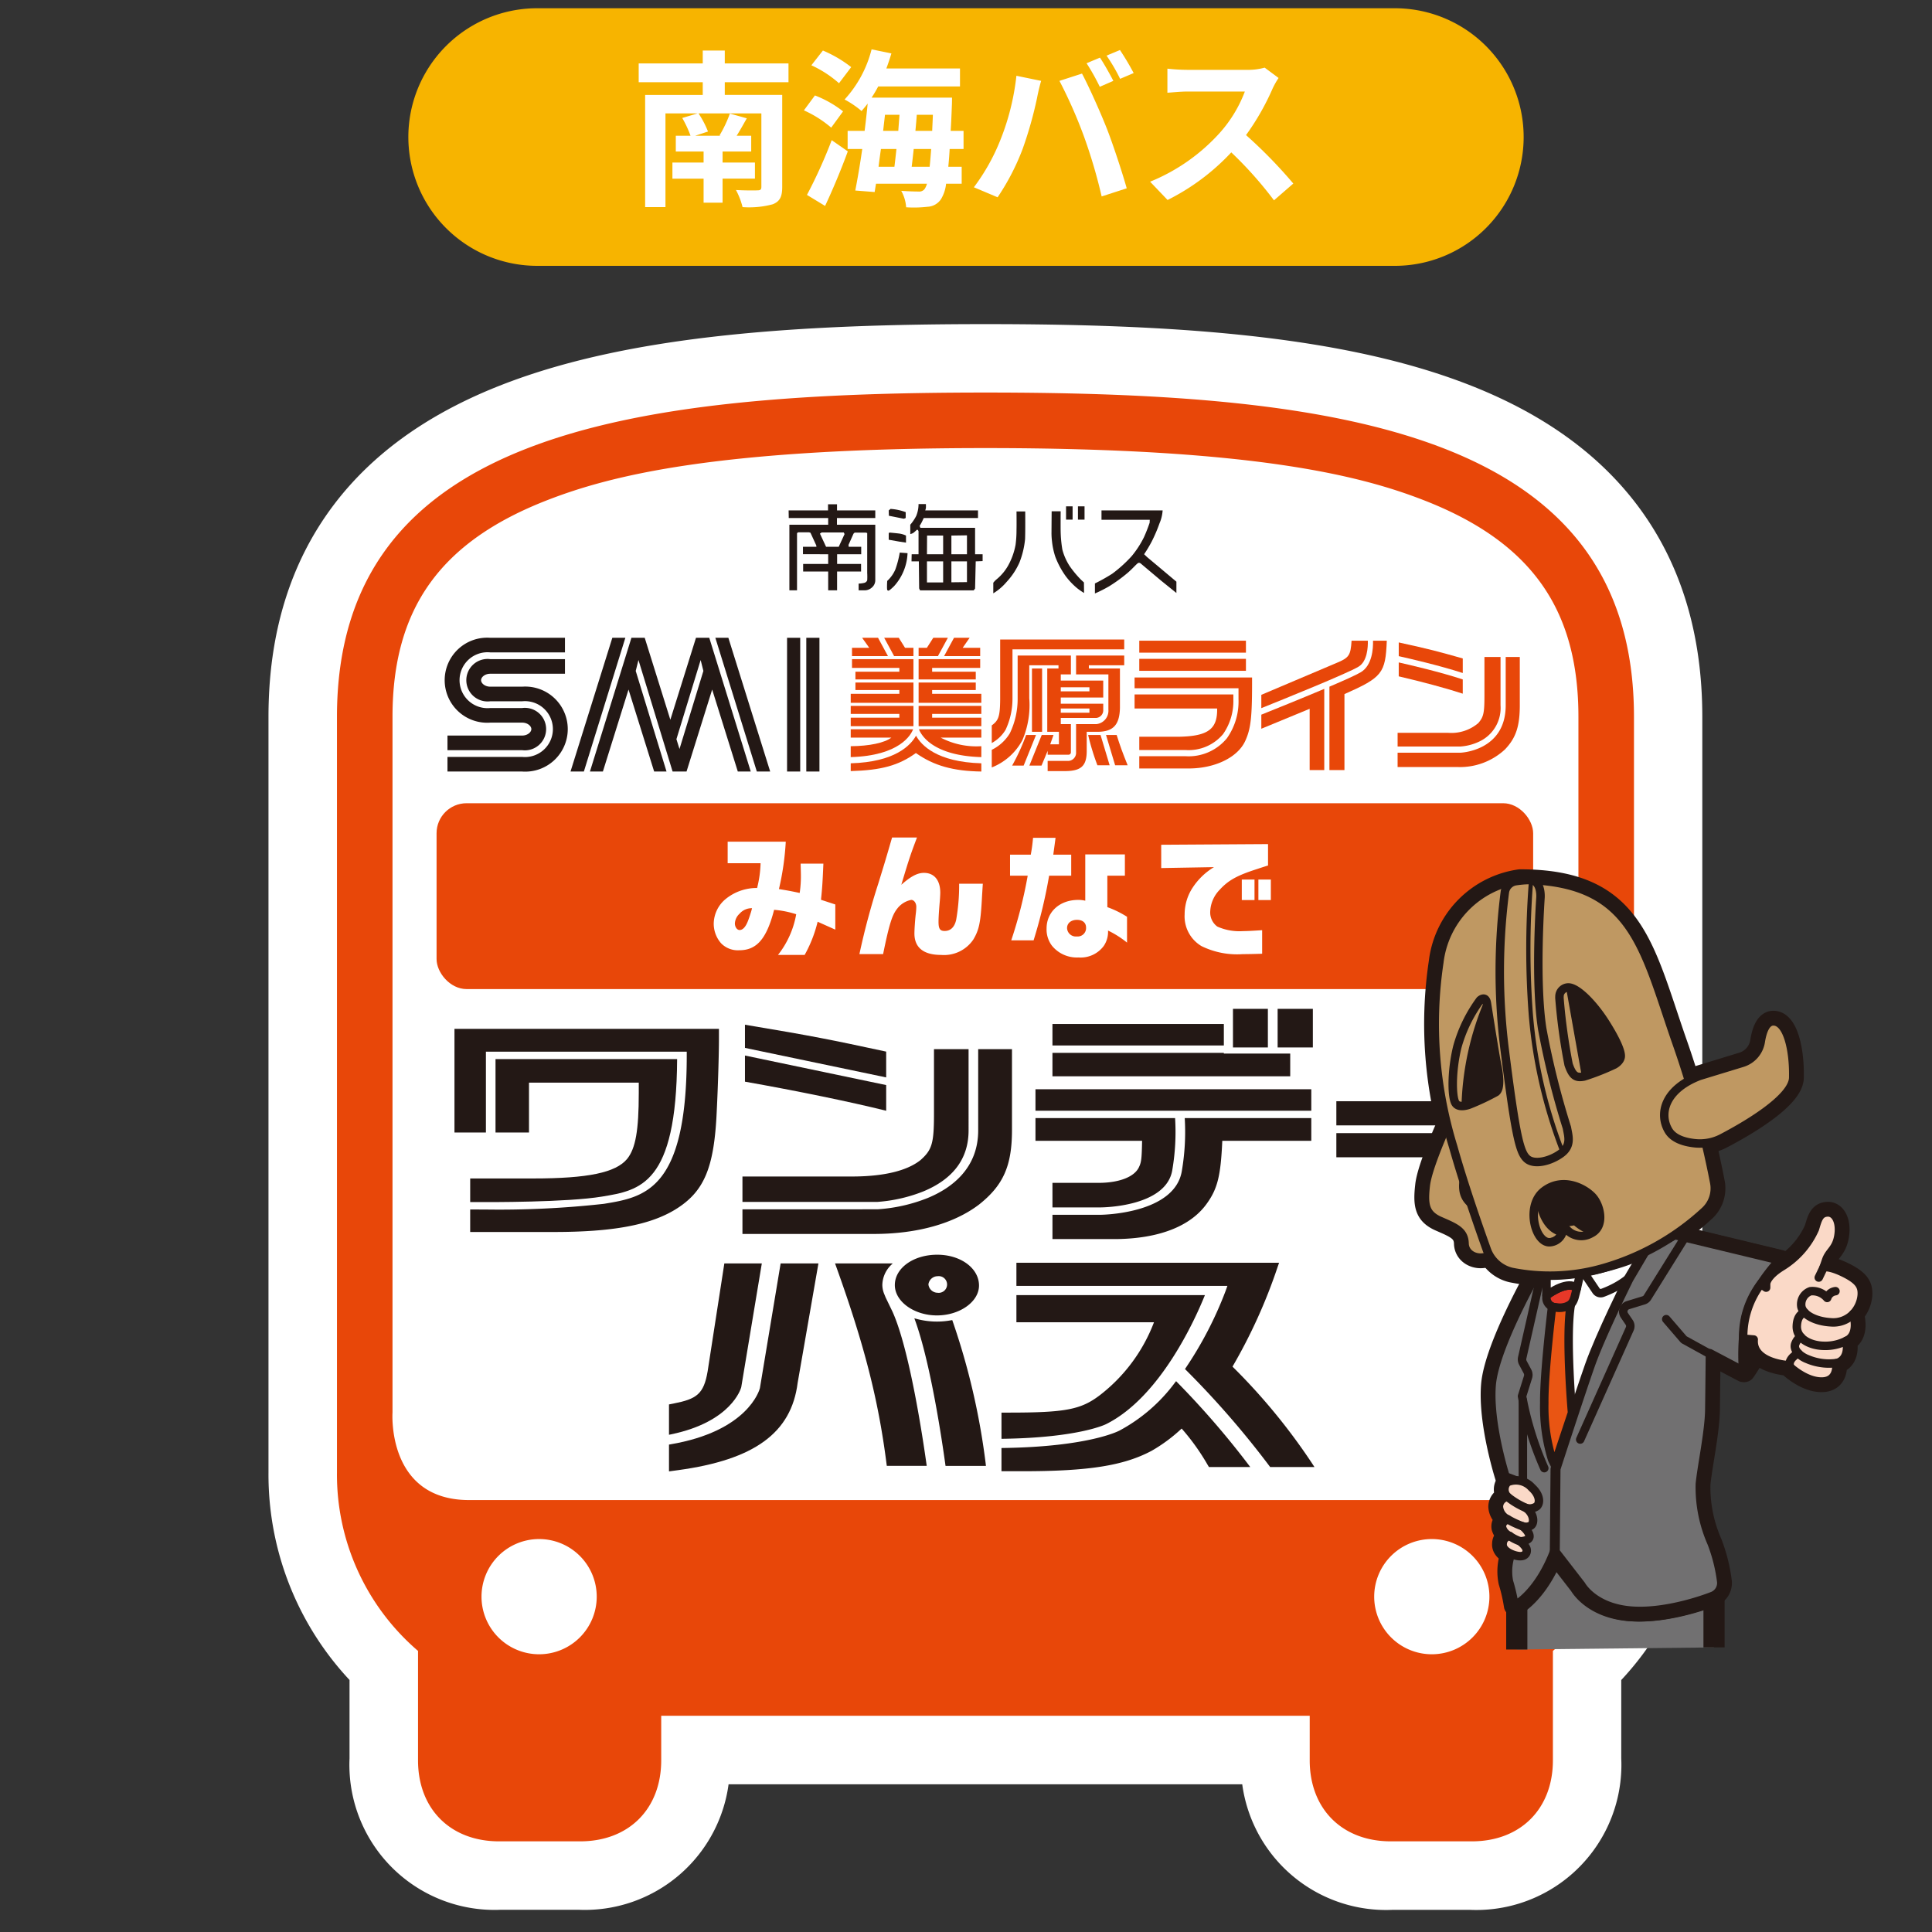 <svg id="レイヤー_1" data-name="レイヤー 1" xmlns="http://www.w3.org/2000/svg" width="84.667mm" height="84.667mm" viewBox="0 0 240 240">
  <rect x="0" y="0" width="240" height="240" fill="#333333" stroke="none"/>
  <title>icon-main</title>
  <g>
    <path id="パス_142258" data-name="パス 142258" d="M173.273,33.024a16,16,0,0,0,16-16h0A16,16,0,0,0,173.273,1.024H66.727A16,16,0,0,0,50.727,17.024h0A16.001,16.001,0,0,0,66.727,33.024Z" fill="#f7b400"/>
    <g>
      <path d="M90.034,10.214v1.578h7.136V23.223c0,1.221-.295,1.789-1.158,2.147a11.272,11.272,0,0,1-3.768.359,9.074,9.074,0,0,0-.821-2.126c1.032.063,2.337.063,2.673.042.379,0,.484-.106.484-.442V14.087h-7.81a11.646,11.646,0,0,1,1.179,2.252l-1.6.527H89.529l-.147-.042a15.241,15.241,0,0,0,1.284-2.715l2.105.588c-.442.78-.863,1.538-1.263,2.169H93.318v1.958H89.761V20.192h4.02v1.999H89.761v2.989h-2.358V22.192h-3.873V20.192h3.873V18.824H83.95V16.866h1.832a13.87,13.87,0,0,0-1.032-2.211l1.916-.569H82.666V25.729H80.141V11.793h7.157V10.214H79.341V7.877h7.957V6.277h2.736V7.877h7.915v2.337Z" fill="#fff"/>
      <path d="M103.254,15.855a14.033,14.033,0,0,0-3.389-2.147l1.368-1.852a13.425,13.425,0,0,1,3.495,1.979ZM100.244,24.213a61.51,61.51,0,0,0,3.073-6.8l2,1.39c-.821,2.252-1.853,4.715-2.821,6.778Zm3.979-13.873a13.814,13.814,0,0,0-3.431-2.23L102.223,6.277a15.226,15.226,0,0,1,3.515,2.063Zm13.746,8.168c-.042.841-.106,1.557-.168,2.21h1.663v2.105H117.526a4.596,4.596,0,0,1-.631,1.916,2.122,2.122,0,0,1-1.683.947,14.677,14.677,0,0,1-2.648.064,4.793,4.793,0,0,0-.609-2.042c.904.064,1.723.085,2.143.085a.832.832,0,0,0,.778-.337,2.317,2.317,0,0,0,.273-.632h-6.329l-.169,1.032-2.405-.189c.274-1.41.591-3.22.865-5.157H105.296V16.256h2.11c.148-1.158.274-2.316.38-3.39-.253.338-.506.631-.759.926a11.665,11.665,0,0,0-2.109-1.431,14.444,14.444,0,0,0,3.354-6.231l2.461.505c-.189.631-.398,1.263-.628,1.873h9.148v2.232H109.094a15.065,15.065,0,0,1-.823,1.389h9.992s0,.716-.021,1.011c-.042,1.137-.084,2.169-.147,3.116h1.6v2.252Zm-8.537,0c-.106.758-.211,1.495-.295,2.21h1.971c.084-.673.167-1.431.251-2.21Zm.274-2.252h1.884c.042-.674.105-1.347.147-1.999h-1.8Zm5.778,4.462q.095-.916.189-2.21h-2.168c-.085.779-.169,1.536-.253,2.21Zm.316-4.462c.021-.61.063-1.285.084-1.999H113.885c-.042.652-.106,1.325-.169,1.999Z" fill="#fff"/>
      <path d="M126.262,9.414l3.073.632c-.189.61-.421,1.641-.505,2.105a49.031,49.031,0,0,1-1.789,6.336,28.966,28.966,0,0,1-3.116,6.02l-2.947-1.243a25.34,25.34,0,0,0,3.284-5.852A30.325,30.325,0,0,0,126.262,9.414Zm5.347.632,2.8-.905c.863,1.62,2.315,4.862,3.115,6.904.737,1.895,1.853,5.263,2.442,7.347L136.851,24.402a65.044,65.044,0,0,0-2.189-7.43A58.902,58.902,0,0,0,131.609,10.046Zm6.694,0-1.684.736a26.638,26.638,0,0,0-1.642-2.926l1.663-.695c.526.78,1.263,2.105,1.663,2.885Zm2.526-.969-1.684.716a21.904,21.904,0,0,0-1.684-2.884l1.663-.695a32.756,32.756,0,0,1,1.705,2.863Z" fill="#fff"/>
      <path d="M158.091,10.993a30.963,30.963,0,0,1-3.305,5.788,59.25,59.25,0,0,1,5.873,6.02l-2.4,2.084a47.954,47.954,0,0,0-5.305-5.957,27.736,27.736,0,0,1-7.915,5.915L142.871,22.571a23.614,23.614,0,0,0,8.631-6.041,16.333,16.333,0,0,0,3.137-5.158h-7.136c-.884,0-2.042.126-2.484.147V8.529a23.377,23.377,0,0,0,2.484.147h7.431a7.545,7.545,0,0,0,2.168-.273l1.726,1.284A9.958,9.958,0,0,0,158.091,10.993Z" fill="#fff"/>
    </g>
  </g>
  <path id="パス_6720" data-name="パス 6720" d="M122.414,48.777c-44.301,0-80.547,5.037-80.547,40.274v93.872A28.834,28.834,0,0,0,51.934,205.074v13.582a9.512,9.512,0,0,0,8.916,10.069h0a9.855,9.855,0,0,0,1.146,0h10.076a9.512,9.512,0,0,0,10.066-8.918h0a9.198,9.198,0,0,0,0-1.146v-5.523h80.547v5.528a9.512,9.512,0,0,0,8.916,10.069h0a9.851,9.851,0,0,0,1.146,0h10.066a9.514,9.514,0,0,0,10.071-8.92h0a9.213,9.213,0,0,0,0-1.148V205.084A28.866,28.866,0,0,0,202.952,182.935V89.061C202.961,53.814,166.709,48.777,122.414,48.777Z" fill="#fff" stroke="#fff" stroke-linecap="round" stroke-linejoin="round" stroke-width="17.029"/>
  <g>
    <path d="M122.418,48.763c-44.307,0-80.559,5.035-80.559,40.279v93.887A28.853,28.853,0,0,0,51.929,205.083v13.585c0,6.042,4.028,10.07,10.07,10.07h10.07c6.042,0,10.07-4.028,10.07-10.07v-5.529h80.559v5.529c0,6.042,4.028,10.07,10.07,10.07h10.07c6.042,0,10.07-4.028,10.07-10.07V205.083a28.853,28.853,0,0,0,10.07-22.154V89.042C202.977,53.798,166.725,48.763,122.418,48.763ZM66.971,205.499a7.156,7.156,0,1,1,7.156-7.156A7.156,7.156,0,0,1,66.971,205.499Zm110.893,0a7.156,7.156,0,1,1,7.156-7.156A7.156,7.156,0,0,1,177.865,205.499Zm8.696-19.156H58.276c-10.266,0-9.517-10.882-9.517-10.882v-86.419c0-13.453,5.94-21.756,19.26-26.924,7.748-3.006,20.933-6.456,54.399-6.456h0c33.466,0,46.651,3.45,54.399,6.456,13.32,5.167,19.26,13.471,19.26,26.924v86.419S196.826,186.343,186.56,186.343Z" fill="#e84709"/>
    <g>
      <path d="M108.73,72.092V65.181H103.969V64.349h4.761v-.942h-4.753v-.767h-1.116v.767h-4.896l.017.942H102.88V65.181H98.06v8.153h.949v-7.096l.13-.115h1.349l.191.057.721,1.573.019.17h-1.672v.925H102.88V70.052H99.769v.943H102.88v2.338h1.106V70.996h2.979v-.943h-2.975V68.849h2.993v-.925h-1.556l-.02-.241.622-1.393.138-.127h1.388l.173.053v4.965a8.022,8.022,0,0,1,0,.911.529.529,0,0,1-.364.313,3.613,3.613,0,0,1-.702.092v.836h.702a1.35,1.35,0,0,0,.947-.351,1.187,1.187,0,0,0,.42-.891m-4.541-4.168h-1.573l-.761-1.634.213-.145H104.815l.1.202Z" fill="#231815"/>
      <path d="M112.28,64.44l.229-.092v-.728a6.751,6.751,0,0,0-1.88-.403l-.228.19.018.662Z" fill="#231815"/>
      <path d="M112.546,67.406v-.876a2.928,2.928,0,0,0-.895-.257c-.492-.057-1.079-.111-1.079-.111l-.171.036v.85l1.367.242Z" fill="#231815"/>
      <path d="M111.218,70.754a4.14,4.14,0,0,1-1.005,1.41s-.077,1.169.037,1.169c.115,0,.018.26.817-.521a6.482,6.482,0,0,0,1.671-4.097l-.969-.07a11.98,11.98,0,0,1-.55,2.109" fill="#231815"/>
      <path d="M121.128,68.849V65.571h-6.795l-.095-.243s.095-.147.208-.352c.111-.202.304-.627.304-.627h6.74V63.407h-6.554a1.899,1.899,0,0,0,.082-.304c.015-.146,0-.485,0-.485h-.915v.119a3.912,3.912,0,0,1-.286,1.35,5.487,5.487,0,0,1-.738,1.095v1.165a1.354,1.354,0,0,0,.377-.147,5.093,5.093,0,0,0,.441-.39l.13.02.077.168v2.853h-.853l-.019.883h.911l.037,3.359.112.243H120.957l.171-.223.08-3.378.856-.033v-.85Zm-3.967,3.503h-2.011V69.732h2.011Zm0-3.503h-2.011l.015-2.319h1.996Zm2.959,3.463-1.935.022v-2.601h1.935Zm0-3.463h-1.935v-2.319l1.935-.029Z" fill="#231815"/>
      <path d="M123.39,72.387v1.317a6.657,6.657,0,0,0,1.651-1.412,8.716,8.716,0,0,0,1.595-2.407,10.668,10.668,0,0,0,.702-2.908c.039-1.001.019-3.446.019-3.446H126.274s.02,1.595,0,2.278a13.623,13.623,0,0,1-.115,1.856,8.409,8.409,0,0,1-.947,2.63,6.04,6.04,0,0,1-1.385,1.647,2.893,2.893,0,0,0-.437.447" fill="#231815"/>
      <path d="M130.64,63.514h1.119s-.014,1.926,0,2.538a15.327,15.327,0,0,0,.211,2.22A7.054,7.054,0,0,0,132.884,70.331a12.948,12.948,0,0,0,1.422,1.705l.344.316.015,1.311a8.246,8.246,0,0,1-.852-.59,8.749,8.749,0,0,1-1.443-1.523,10.493,10.493,0,0,1-1.277-2.39,9.263,9.263,0,0,1-.413-1.944,8.325,8.325,0,0,1-.058-1.183c0-.352.018-2.52.018-2.52" fill="#231815"/>
      <rect x="132.429" y="62.9" width="0.813" height="1.652" fill="#231815"/>
      <rect x="133.907" y="62.9" width="0.819" height="1.652" fill="#231815"/>
      <path d="M136.832,63.407v1.161h5.997l-.017.367a19.163,19.163,0,0,1-.704,1.796,12.046,12.046,0,0,1-1.532,2.359,16.556,16.556,0,0,1-2.414,2.183,22.716,22.716,0,0,1-2.147,1.205v1.245a16.814,16.814,0,0,0,1.765-.891,19.333,19.333,0,0,0,2.28-1.652c.648-.553,1.137-1.148,1.33-1.241.186-.089.377.113.377.113l2.489,2.094,1.881,1.517V72.258l-2.319-1.948-1.328-1.112-.364-.35a16.419,16.419,0,0,0,.934-1.558,18.85,18.85,0,0,0,.985-2.297,4.798,4.798,0,0,0,.381-1.587Z" fill="#231815"/>
    </g>
    <g>
      <g>
        <g>
          <path d="M121.904,94.052V92.696a9.546,9.546,0,0,1-5.048-1.067h5.048V90.593h-7.749C114.41,91.26,115.797,93.875,121.904,94.052Z" fill="#e84709"/>
          <path d="M113.792,91.39c-.648,1.174-2.578,3.274-8.112,3.43v.967c3.808-.108,5.934-.687,8.095-2.242,2.232,1.573,4.623,2.242,8.13,2.296V94.82C116.37,94.664,114.44,92.564,113.792,91.39Z" fill="#e84709"/>
          <polygon points="116.546 81.501 116.524 81.484 117.748 79.228 115.935 79.228 115.138 80.475 114.113 80.475 114.113 81.501 116.546 81.501" fill="#e84709"/>
          <path d="M113.428,90.593h-7.749v1.037h5.048c-.85.651-2.728,1.049-5.048,1.067V94.052C111.778,93.876,113.171,91.267,113.428,90.593Z" fill="#e84709"/>
          <polygon points="114.113 87.306 121.904 87.306 121.904 86.188 115.794 86.188 115.794 85.718 121.213 85.718 121.213 84.787 114.113 84.787 114.113 87.306" fill="#e84709"/>
          <polygon points="117.062 81.901 117.04 81.884 114.113 81.884 114.113 84.404 121.213 84.404 121.213 83.44 115.794 83.44 115.794 82.97 121.763 82.97 121.763 81.884 117.071 81.884 117.062 81.901" fill="#e84709"/>
          <polygon points="113.471 87.69 105.68 87.69 105.68 88.683 111.72 88.683 111.72 89.152 105.68 89.152 105.68 90.209 113.471 90.209 113.471 87.69" fill="#e84709"/>
          <polygon points="111.038 81.501 113.471 81.501 113.471 80.475 112.428 80.475 111.649 79.228 109.836 79.228 111.06 81.484 111.038 81.501" fill="#e84709"/>
          <polygon points="121.763 81.501 121.763 80.475 119.584 80.475 120.452 79.228 118.512 79.228 117.279 81.501 121.763 81.501" fill="#e84709"/>
          <polygon points="114.113 90.209 121.904 90.209 121.904 89.152 115.794 89.152 115.794 88.683 121.904 88.683 121.904 87.69 114.113 87.69 114.113 90.209" fill="#e84709"/>
          <polygon points="113.471 81.884 110.544 81.884 110.522 81.901 110.513 81.884 105.839 81.884 105.839 82.97 111.72 82.97 111.72 83.44 106.264 83.44 106.264 84.404 113.471 84.404 113.471 81.884" fill="#e84709"/>
          <polygon points="109.072 79.228 107.097 79.228 107.982 80.475 105.839 80.475 105.839 81.501 110.305 81.501 109.072 79.228" fill="#e84709"/>
          <polygon points="113.471 84.787 106.264 84.787 106.264 85.718 111.72 85.718 111.72 86.188 105.68 86.188 105.68 87.306 113.471 87.306 113.471 84.787" fill="#e84709"/>
        </g>
        <g>
          <path d="M133.031,93.436V89.952h-1.258v-.768h4.416a.956.956,0,0,0,.859-1.028V87.418h-5.275v-.768h5.275v-2.103h-5.275v-.768h1.258V81.434H126.416v5.327a9.826,9.826,0,0,1-.97,4.331,5.376,5.376,0,0,1-2.246,2.053v2.19a7.382,7.382,0,0,0,3.808-3.399,11.05,11.05,0,0,0,.85-5.207V82.645h3.631v.398h-1.395v7.864h1.449V92.461h-1.081l.408-1.157h-1.462l-1.533,3.797h1.507l.762-1.826V93.753h2.623A.295.295,0,0,0,133.031,93.436Zm-1.258-8.061h3.56v.506h-3.56Zm0,2.64h3.56V88.538h-3.56Z" fill="#e84709"/>
          <path d="M135.174,91.304a29.607,29.607,0,0,0,1.151,3.761h1.519l-1.13-3.761Z" fill="#e84709"/>
          <path d="M133.673,83.779h4.016v4.378a1.67,1.67,0,0,1-1.5,1.796h-2.516v3.483a1.01,1.01,0,0,1-.907,1.085h-2.623v1.266h2.285c1.895-.036,2.55-.669,2.568-2.44V90.906h1.488c1.842-.054,2.586-.904,2.639-2.947V83.042h-3.861v-.398h4.393V81.434h-5.982Z" fill="#e84709"/>
          <rect x="128.195" y="83.042" width="1.258" height="7.864" fill="#e84709"/>
          <path d="M127.469,91.304a26.003,26.003,0,0,1-1.736,3.797h1.43l1.533-3.797Z" fill="#e84709"/>
          <path d="M124.915,90.662a9.048,9.048,0,0,0,.859-3.894V80.666H139.655V79.445H124.245v7.394c-.018,2.151-.195,2.658-1.045,3.272v2.191A4.573,4.573,0,0,0,124.915,90.662Z" fill="#e84709"/>
          <path d="M138.716,91.304h-1.321l1.131,3.761h1.555C139.443,93.491,139.124,92.605,138.716,91.304Z" fill="#e84709"/>
        </g>
        <g>
          <path d="M151.938,91.19a7.153,7.153,0,0,0,1.273-4.296l-.001-.629H140.941v1.749h10.256c.053,2.567-1.134,3.434-4.729,3.507h-4.942v1.649h5.723A5.594,5.594,0,0,0,151.938,91.19Z" fill="#e84709"/>
          <rect x="141.525" y="79.589" width="13.249" height="1.487" fill="#e84709"/>
          <rect x="141.525" y="81.844" width="13.249" height="1.487" fill="#e84709"/>
          <path d="M140.941,84.163v1.334h12.911v1.369A7.903,7.903,0,0,1,152.414,91.705a6.156,6.156,0,0,1-5.166,2.233h-5.723v1.524h6.076c3.277.018,6.146-1.356,7.085-3.417.709-1.536.868-3.001.85-7.882Z" fill="#e84709"/>
        </g>
        <g>
          <path d="M169.918,79.589h-2.02c-.124,1.844-.301,2.115-1.913,2.784l-9.299,3.941v1.654c2.676-1.074,10.716-4.323,12.078-5.151C169.844,82.16,169.94,80.428,169.918,79.589Z" fill="#e84709"/>
          <path d="M156.686,88.778v1.749L162.69,88.05v7.611h1.815V85.574C161.577,86.812,158.122,88.203,156.686,88.778Z" fill="#e84709"/>
          <path d="M169.053,83.502c-.546.332-2.078,1.019-3.907,1.799V95.661h1.866V86.224c4.694-2.079,5.101-2.585,5.261-6.635h-1.711C170.588,80.598,170.456,82.65,169.053,83.502Z" fill="#e84709"/>
        </g>
        <g>
          <path d="M181.71,81.795c-3.135-.886-4.074-1.139-7.953-1.989V81.51c1.248.278,5.049,1.153,7.953,2.095Z" fill="#e84709"/>
          <path d="M187.043,81.614v6.011c0,5.681-5.586,5.879-5.643,5.881h-7.785v1.776h7.404a8.205,8.205,0,0,0,5.934-2.187c1.346-1.41,1.842-2.838,1.842-5.496V81.614Z" fill="#e84709"/>
          <path d="M183.945,92.027a4.603,4.603,0,0,0,2.457-4.402V81.614h-1.999V86.387c0,2.187-.106,2.675-.762,3.435a5.159,5.159,0,0,1-3.755,1.211h-6.27V92.737h7.779A6.478,6.478,0,0,0,183.945,92.027Z" fill="#e84709"/>
          <path d="M173.756,84.018c2.887.669,5.969,1.5,7.953,2.151V84.401c-2.815-.928-6.578-1.801-7.953-2.11Z" fill="#e84709"/>
        </g>
      </g>
      <g>
        <g>
          <rect x="97.772" y="79.228" width="1.633" height="16.613" fill="#231815"/>
          <rect x="100.161" y="79.228" width="1.633" height="16.613" fill="#231815"/>
        </g>
        <g>
          <path d="M60.908,89.768h3.953c.675,0,1.146.423,1.146.803s-.47.803-1.146.803H55.587V93.189h9.274a2.64,2.64,0,1,0,0-5.236H60.908a3.473,3.473,0,1,1,0-6.911H70.182V79.228H60.908a5.284,5.284,0,1,0,0,10.54Z" fill="#231815"/>
          <path d="M64.861,85.301H60.908c-.675,0-1.146-.423-1.146-.803s.47-.803,1.146-.803H70.182V81.88H60.908a2.64,2.64,0,1,0,0,5.236h3.953a3.473,3.473,0,1,1,0,6.911H55.587v1.815h9.274a5.284,5.284,0,1,0,0-10.54Z" fill="#231815"/>
        </g>
        <g>
          <polygon points="70.872 95.841 76.067 79.228 77.684 79.228 72.531 95.841 70.872 95.841" fill="#231815"/>
          <path d="M93.261,95.841,88.108,79.228H86.458L83.273,89.411,80.089,79.228H78.438L73.285,95.841h1.608l3.184-10.183,3.184,10.183h1.536l-3.825-12.495.339-1.356L83.552,95.841h1.732l3.184-10.183L91.653,95.841Zm-5.884-12.495-2.968,9.696-.381-1.219,3.01-9.833Z" fill="#231815"/>
          <polygon points="94.015 95.841 88.863 79.228 90.48 79.228 95.675 95.841 94.015 95.841" fill="#231815"/>
        </g>
      </g>
    </g>
    <g>
      <g>
        <path d="M94.396,172.447c-.062.244-1.492,5.357-11.16,6.982l-.131.022v3.33l1.113-.152c9.5-1.291,14.086-4.636,14.868-10.844l2.581-14.836H96.973Z" fill="#231815"/>
        <path d="M92.079,172.33l2.539-15.278.017-.103h-4.655l-2.076,13.406c-.481,2.845-1.386,3.438-4.246,4l-.553.108v3.769l.27-.056C90.853,176.622,92.033,172.504,92.079,172.33Z" fill="#231815"/>
        <path d="M116.388,163.406c2.834,0,5.228-1.7,5.228-3.713,0-2.147-2.279-3.828-5.188-3.828-2.955,0-5.268,1.656-5.268,3.771C111.159,161.68,113.553,163.406,116.388,163.406Zm-1.056-3.857a1.163,1.163,0,0,1,1.136-1.014,1.038,1.038,0,1,1,0,2.056A1.158,1.158,0,0,1,115.332,159.549Z" fill="#231815"/>
        <path d="M118.331,164.095l-.041-.109-.213.037a9.736,9.736,0,0,1-4.14-.165l-.353-.093.07.194c1.955,5.355,3.396,15.169,3.791,18.049l.013.089h5.019l-.053-.456A86.681,86.681,0,0,0,118.331,164.095Z" fill="#231815"/>
        <path d="M137.398,176.914c6.725-3.346,11.064-13.029,12.234-15.917l.046-.114H126.262v3.375h17.09a20.722,20.722,0,0,1-6.713,9.048c-2.369,1.807-4.279,2.173-11.352,2.173h-.879V178.734l.2-.003C134.07,178.592,137.368,176.929,137.398,176.914Z" fill="#231815"/>
        <path d="M146.294,171.773l-.194-.2-.163.206a20.795,20.795,0,0,1-6.844,5.918l-.008.005c-.035.02-3.724,2.024-14.49,2.172l-.189.003v2.884h2.572c8.255,0,12.616-.689,16.092-2.543a19.77,19.77,0,0,0,3.719-2.759,27.734,27.734,0,0,1,3.204,4.469l.184.312h5.133l-.094-.127A106.014,106.014,0,0,0,146.294,171.773Z" fill="#231815"/>
        <path d="M162.92,181.678a75.65,75.65,0,0,0-9.814-11.911,66.472,66.472,0,0,0,5.612-12.401l.175-.504H126.262v2.877H152.472l-.24.671a46.61,46.61,0,0,1-5.004,9.619l-.025.037.035.035a111.547,111.547,0,0,1,10.497,12.074l.045.064h5.507Z" fill="#231815"/>
        <path d="M110.875,162.953l-.871-1.803.003.001-.136-.334a3.091,3.091,0,0,1-.265-1.182,3.578,3.578,0,0,1,1.15-2.55l.139-.137h-7.162l.182.506c3.45,9.611,5.188,16.406,6.194,24.236l.053.405h4.959l-.014-.102C114.65,178.714,112.993,167.646,110.875,162.953Z" fill="#231815"/>
      </g>
      <g>
        <g>
          <path d="M166.006,136.799h23.987v3H166.006Z" fill="#231815"/>
          <path d="M166.006,140.761h23.987V143.761H166.006Z" fill="#231815"/>
        </g>
        <g>
          <path d="M56.456,140.685h3.906V130.646H85.31v.459c0,16.749-5.229,17.608-10.285,18.438a117.591,117.591,0,0,1-14.791.708c-.749,0-1.373-.003-1.826-.007V153.042h10.392c7.267,0,11.877-.85,15.041-2.763,3.633-2.216,4.884-5.161,5.196-12.266.156-3.097.273-7.196.273-8.896v-1.306H56.456Z" fill="#231815"/>
          <path d="M74.776,148.646c4.757-.782,9.253-1.52,9.339-17.082H61.555v9.121h4.159v-6.194H79.35v1.275c0,4.645-.391,6.892-1.446,8.198-1.406,1.7-4.844,2.429-11.681,2.429H58.409v2.933C61.137,149.345,70.454,149.355,74.776,148.646Z" fill="#231815"/>
        </g>
        <g>
          <path d="M110.084,130.635c-6.916-1.488-8.987-1.913-17.542-3.34V130.172l17.542,3.669Z" fill="#231815"/>
          <path d="M92.542,134.369c6.368,1.123,13.166,2.52,17.542,3.613v-3.19l-17.542-3.67Z" fill="#231815"/>
          <path d="M114.697,148.002c3.731-1.544,5.623-4.092,5.623-7.576V130.331h-4.297v8.015c0,3.674-.235,4.494-1.68,5.769-1.641,1.305-4.454,2.004-8.283,2.034H92.23v3.158h16.741A19.207,19.207,0,0,0,114.697,148.002Z" fill="#231815"/>
          <path d="M121.514,140.427c0,4.807-3.42,7.221-6.289,8.399a20.325,20.325,0,0,1-6.224,1.398l-16.771.001v3.06h16.331c5.391,0,10.002-1.306,13.088-3.674,2.969-2.368,4.063-4.767,4.063-9.23V130.331h-4.198Z" fill="#231815"/>
        </g>
        <g>
          <rect x="130.739" y="127.204" width="21.292" height="2.668" fill="#231815"/>
          <polygon points="130.739 133.701 160.275 133.701 160.275 130.878 152.031 130.878 152.031 130.79 130.739 130.79 130.739 133.701" fill="#231815"/>
          <path d="M145.635,145.298a28.035,28.035,0,0,0,.339-6.403H128.63v2.822h13.244c-.039,2.034-.077,2.611-.351,3.188-.507,1.245-2.383,2.004-4.923,2.034h-5.86V149.99h5.915C136.992,149.989,144.931,149.926,145.635,145.298Z" fill="#231815"/>
          <rect x="128.63" y="135.311" width="34.263" height="2.667" fill="#231815"/>
          <path d="M146.821,145.404c-.827,5.44-10.073,5.503-10.166,5.503h-5.915v3.015h7.931c5.234-.061,9.141-1.548,11.173-4.311,1.406-1.913,1.798-3.522,1.993-7.894H162.893v-2.822H147.172A28.719,28.719,0,0,1,146.821,145.404Z" fill="#231815"/>
          <rect x="153.164" y="125.322" width="4.336" height="4.797" fill="#231815"/>
          <rect x="158.712" y="125.322" width="4.376" height="4.797" fill="#231815"/>
        </g>
      </g>
    </g>
    <rect x="54.232" y="99.78" width="136.222" height="23.087" rx="3.728" fill="#e84709"/>
    <g>
      <polygon points="188.421 204.909 188.421 192.176 212.923 194.42 212.923 204.648 188.421 204.909" fill="#717071"/>
      <polyline points="188.421 204.909 188.421 192.176 212.923 194.42 212.923 204.648" fill="none" stroke="#231815" stroke-miterlimit="10" stroke-width="2.631"/>
      <path d="M191.014,158.038s-5.324,9.277-5.715,14.014,1.722,11.352,1.722,11.352l2.27.861s-.714,6.811-1.159,7.829a6.43,6.43,0,0,0-.68,4.384,20.959,20.959,0,0,1,.68,2.975s2.882-1.409,4.917-6.694l3.21,4.149s1.527,2.818,6.224,3.171,10.1-1.84,10.1-1.84a1.729,1.729,0,0,0,1.057-1.722,20.234,20.234,0,0,0-1.214-4.854,17.107,17.107,0,0,1-1.448-7.32c.235-2.349,1.135-6.459,1.174-9.238s.078-7.007.078-7.007l4.306,2.27a23.349,23.349,0,0,0,3.562-7.986,30.75,30.75,0,0,0,.9-5.794l-13.975-3.367Z" fill="#717071" stroke="#231815" stroke-linecap="round" stroke-linejoin="round" stroke-width="2.631"/>
      <path d="M221.183,156.589,208.068,153.43l-3.599,1.925-2.078,3.525s-3.481,7-4.786,10.706-4.28,12.879-4.28,12.879l-.091,10.295,3.21,4.149s1.527,2.818,6.224,3.171,10.1-1.84,10.1-1.84a1.729,1.729,0,0,0,1.057-1.722,20.234,20.234,0,0,0-1.214-4.854,17.107,17.107,0,0,1-1.448-7.32c.235-2.349,1.135-6.459,1.174-9.238s.078-7.007.078-7.007l4.306,2.27a23.349,23.349,0,0,0,3.562-7.986A30.751,30.751,0,0,0,221.183,156.589Z" fill="#717071" stroke="#231815" stroke-linecap="round" stroke-linejoin="round" stroke-width="2.631"/>
      <path d="M219.395,159.486s-.026-.939,1.983-2.166a10.48,10.48,0,0,0,4.071-4.645c.365-1.2.548-2.009,1.566-2.062s1.644,1.227,1.357,2.923-1.148,1.879-1.54,3.053l-.287.835s.705-.209,2.584.731,2.218,1.67,2.14,2.766a3.857,3.857,0,0,1-1.044,2.297s.835,2.584-.861,3.34c0,0,.574,2.297-1.253,2.792,0,0,.339,2.27-1.827,2.27s-4.176-2.036-4.176-2.036-4.489-.261-4.254-3.184l-1.308-.108a10.863,10.863,0,0,1,2.183-6.792l.664.454Z" fill="#fad9c7" stroke="#231815" stroke-linecap="round" stroke-linejoin="round" stroke-width="2.631"/>
      <path d="M187.276,184.109a1.278,1.278,0,0,0,0,1.84,1.243,1.243,0,0,0-1.076,1.233,1.867,1.867,0,0,0,1.076,1.546s-.802.313-.685,1.018a1.659,1.659,0,0,0,.939,1.057,1.001,1.001,0,0,0-.861.979c-.098.92,1.351,1.468,2.055,1.527s.998-.372.92-.822-.802-1.018-.802-1.018,1.116-.02,1.155-.587-.822-1.272-.822-1.272a1.31,1.31,0,0,0,.92-.059c.528-.215.548-1.448-.528-2.231a1.546,1.546,0,0,0,1.351-.215c.47-.47.313-1.468-.626-2.31A2.629,2.629,0,0,0,187.276,184.109Z" fill="#fad9c7" stroke="#231815" stroke-linecap="round" stroke-linejoin="round" stroke-width="2.631"/>
      <path d="M180.969,139.026a1.591,1.591,0,0,0-1.313.942c-.728,1.649-2.327,5.429-2.538,7.266-.274,2.388-.117,3.601,1.762,4.423s3.014,1.253,3.053,2.818,2.036,2.349,3.562,1.214.267-4.173-1.253-5.167-3.014-1.605-2.27-4.58C182.669,143.153,185.258,138.645,180.969,139.026Z" fill="#bf9862" stroke="#231815" stroke-linecap="round" stroke-linejoin="round" stroke-width="2.631"/>
      <path d="M184.696,155.23a4.333,4.333,0,0,0,3.112,2.772,24.023,24.023,0,0,0,10.957-.356,31.205,31.205,0,0,0,13.006-7.205,3.804,3.804,0,0,0,1.185-3.504,122.925,122.925,0,0,0-4.796-17.671c-4.11-11.861-5.363-19.964-19.338-19.964a11.722,11.722,0,0,0-10.021,10.217,51.821,51.821,0,0,0,1.722,22.939C181.782,146.946,183.672,152.371,184.696,155.23Z" fill="#bf9862" stroke="#231815" stroke-linecap="round" stroke-linejoin="round" stroke-width="2.631"/>
      <path d="M211.135,133.65l5.309-1.621a3.291,3.291,0,0,0,2.284-2.64c.191-1.205.618-2.512,1.567-2.512,1.762,0,2.544,3.641,2.466,7.007-.061,2.608-6.113,6.062-8.836,7.486a5.918,5.918,0,0,1-3.288.657c-1.244-.116-2.729-.498-3.377-1.606C206.046,138.348,206.802,135.3,211.135,133.65Z" fill="#bf9862" stroke="#231815" stroke-linecap="round" stroke-linejoin="round" stroke-width="2.631"/>
      <polyline points="188.421 203.659 188.421 192.176 212.923 194.42 212.923 203.398" fill="none" stroke="#231815" stroke-miterlimit="10" stroke-width="1.052"/>
      <path d="M191.014,158.038s-5.324,9.277-5.715,14.014,1.722,11.352,1.722,11.352l2.27.861s-.714,6.811-1.159,7.829a6.43,6.43,0,0,0-.68,4.384,20.959,20.959,0,0,1,.68,2.975s2.882-1.409,4.917-6.694l3.21,4.149s1.527,2.818,6.224,3.171,10.1-1.84,10.1-1.84a1.729,1.729,0,0,0,1.057-1.722,20.234,20.234,0,0,0-1.214-4.854,17.107,17.107,0,0,1-1.448-7.32c.235-2.349,1.135-6.459,1.174-9.238s.078-7.007.078-7.007l4.306,2.27a23.349,23.349,0,0,0,3.562-7.986,30.75,30.75,0,0,0,.9-5.794l-13.975-3.367Z" fill="#717071" stroke="#231815" stroke-linecap="round" stroke-linejoin="round" stroke-width="1.052"/>
      <path d="M202.16,158.919a63.343,63.343,0,0,0-3.797,8.267c-1.669,4.515-3.081,8.745-3.081,8.745s-.9-9.884-.188-13.6a23.773,23.773,0,0,0,1.206-4.192h.653l1.68,2.774Z" fill="#fff"/>
      <path d="M204.762,155.355s-.777,3.428-5.687,5.246a.68.68,0,0,1-.799-.258l-1.534-2.277S202.578,157.017,204.762,155.355Z" fill="#fff" stroke="#231815" stroke-linecap="round" stroke-linejoin="round" stroke-width="1.052"/>
      <path d="M191.406,158.469l-2.311,10.193a.926.926,0,0,0,.087.642l.565,1.057a.926.926,0,0,1,.078.675l-.753,2.402a40.225,40.225,0,0,0,2.764,8.941" fill="none" stroke="#231815" stroke-linecap="round" stroke-linejoin="round" stroke-width="1.052"/>
      <path d="M192.111,160.914v.216a1.166,1.166,0,0,0,.979,1.253c1.057.157,2.115.235,2.526-1.292.101-.376.194-.746.276-1.091C194.804,159.047,192.622,160.539,192.111,160.914Z" fill="#e73828" stroke="#231815" stroke-linecap="round" stroke-linejoin="round" stroke-width="1.052"/>
      <path d="M192.111,158.469v2.445c.512-.375,2.693-1.867,3.781-.913.252-1.052.408-1.861.408-1.861S194.812,158.352,192.111,158.469Z" fill="#fff" stroke="#231815" stroke-linecap="round" stroke-linejoin="round" stroke-width="1.052"/>
      <path d="M192.806,162.31s-1.009,8.255-.97,11.934a22.192,22.192,0,0,0,.97,7.046l.322.665,2.153-6.459s-.843-9.663-.136-13.482a2.498,2.498,0,0,1-2.057.369" fill="#e95513" stroke="#231815" stroke-linecap="round" stroke-linejoin="round" stroke-width="1.052"/>
      <path d="M193.05,192.76l.091-10.295s2.975-9.173,4.28-12.879,4.786-10.706,4.786-10.706l2.078-3.525,3.986-2.132" fill="#fff" stroke="#231815" stroke-linecap="round" stroke-linejoin="round" stroke-width="1.052"/>
      <path d="M221.183,156.589,208.068,153.43l-3.599,1.925-2.078,3.525s-3.481,7-4.786,10.706-4.28,12.879-4.28,12.879l-.091,10.295,3.21,4.149s1.527,2.818,6.224,3.171,10.1-1.84,10.1-1.84a1.729,1.729,0,0,0,1.057-1.722,20.234,20.234,0,0,0-1.214-4.854,17.107,17.107,0,0,1-1.448-7.32c.235-2.349,1.135-6.459,1.174-9.238s.078-7.007.078-7.007l4.306,2.27a23.349,23.349,0,0,0,3.562-7.986A30.751,30.751,0,0,0,221.183,156.589Z" fill="#717071" stroke="#231815" stroke-linecap="round" stroke-linejoin="round" stroke-width="1.052"/>
      <path d="M221,156.589s-3.745,3.888-4.241,7.646a27.583,27.583,0,0,0-.222,6.133,23.971,23.971,0,0,0,3.178-6.498A38.904,38.904,0,0,0,221,156.589Z" fill="#231815" stroke="#231815" stroke-linecap="round" stroke-linejoin="round" stroke-width="1.052"/>
      <path d="M219.395,159.486s-.026-.939,1.983-2.166a10.48,10.48,0,0,0,4.071-4.645c.365-1.2.548-2.009,1.566-2.062s1.644,1.227,1.357,2.923-1.148,1.879-1.54,3.053l-.287.835s.705-.209,2.584.731,2.218,1.67,2.14,2.766a3.857,3.857,0,0,1-1.044,2.297s.835,2.584-.861,3.34c0,0,.574,2.297-1.253,2.792,0,0,.339,2.27-1.827,2.27s-4.176-2.036-4.176-2.036-4.489-.261-4.254-3.184l-1.308-.108a10.863,10.863,0,0,1,2.183-6.792l.664.454Z" fill="#fad9c7" stroke="#231815" stroke-linecap="round" stroke-linejoin="round" stroke-width="1.052"/>
      <path d="M230.225,163.218a3.442,3.442,0,0,1-2.792,1.044c-1.853-.104-3.393-.887-3.654-1.905a1.735,1.735,0,0,1,1.122-1.957,2.401,2.401,0,0,1,2.079.835,1.229,1.229,0,0,1,1.027-.841" fill="none" stroke="#231815" stroke-linecap="round" stroke-linejoin="round" stroke-width="1.052"/>
      <path d="M224.197,163.066s-.939.1-.992,1.666,1.67,2.427,3.366,2.453a5.703,5.703,0,0,0,2.792-.626" fill="none" stroke="#231815" stroke-linecap="round" stroke-linejoin="round" stroke-width="1.052"/>
      <path d="M223.735,166.121s-.4.02-.713.803.652,1.592,1.488,1.905a6.85,6.85,0,0,0,3.751.475" fill="none" stroke="#231815" stroke-linecap="round" stroke-linejoin="round" stroke-width="1.052"/>
      <path d="M223.379,168.098s-1.498.791-.954,1.778" fill="#fff" stroke="#231815" stroke-linecap="round" stroke-linejoin="round" stroke-width="1.052"/>
      <path d="M187.276,184.109a1.278,1.278,0,0,0,0,1.84,1.243,1.243,0,0,0-1.076,1.233,1.867,1.867,0,0,0,1.076,1.546s-.802.313-.685,1.018a1.659,1.659,0,0,0,.939,1.057,1.001,1.001,0,0,0-.861.979c-.098.92,1.351,1.468,2.055,1.527s.998-.372.92-.822-.802-1.018-.802-1.018,1.116-.02,1.155-.587-.822-1.272-.822-1.272a1.31,1.31,0,0,0,.92-.059c.528-.215.548-1.448-.528-2.231a1.546,1.546,0,0,0,1.351-.215c.47-.47.313-1.468-.626-2.31A2.629,2.629,0,0,0,187.276,184.109Z" fill="#fad9c7" stroke="#231815" stroke-linecap="round" stroke-linejoin="round" stroke-width="1.052"/>
      <path d="M187.276,185.949a9.68,9.68,0,0,0,2.29,1.37" fill="#fff" stroke="#231815" stroke-linecap="round" stroke-linejoin="round" stroke-width="1.052"/>
      <path d="M187.276,188.728a11.476,11.476,0,0,0,1.899.881" fill="#fff" stroke="#231815" stroke-linecap="round" stroke-linejoin="round" stroke-width="1.052"/>
      <path d="M187.531,190.803a5.447,5.447,0,0,0,1.311.665" fill="#fff" stroke="#231815" stroke-linecap="round" stroke-linejoin="round" stroke-width="1.052"/>
      <line x1="225.932" y1="158.703" x2="226.545" y2="157.425" fill="#fff" stroke="#231815" stroke-linecap="round" stroke-linejoin="round" stroke-width="1.052"/>
      <path d="M180.969,139.026a1.591,1.591,0,0,0-1.313.942c-.728,1.649-2.327,5.429-2.538,7.266-.274,2.388-.117,3.601,1.762,4.423s3.014,1.253,3.053,2.818,2.036,2.349,3.562,1.214.267-4.173-1.253-5.167-3.014-1.605-2.27-4.58C182.669,143.153,185.258,138.645,180.969,139.026Z" fill="#bf9862" stroke="#231815" stroke-linecap="round" stroke-linejoin="round" stroke-width="1.052"/>
      <path d="M184.696,155.23a4.333,4.333,0,0,0,3.112,2.772,24.023,24.023,0,0,0,10.957-.356,31.205,31.205,0,0,0,13.006-7.205,3.804,3.804,0,0,0,1.185-3.504,122.925,122.925,0,0,0-4.796-17.671c-4.11-11.861-5.363-19.964-19.338-19.964a11.722,11.722,0,0,0-10.021,10.217,51.821,51.821,0,0,0,1.722,22.939C181.782,146.946,183.672,152.371,184.696,155.23Z" fill="#bf9862" stroke="#231815" stroke-linecap="round" stroke-linejoin="round" stroke-width="1.052"/>
      <path d="M211.135,133.65l5.309-1.621a3.291,3.291,0,0,0,2.284-2.64c.191-1.205.618-2.512,1.567-2.512,1.762,0,2.544,3.641,2.466,7.007-.061,2.608-6.113,6.062-8.836,7.486a5.918,5.918,0,0,1-3.288.657c-1.244-.116-2.729-.498-3.377-1.606C206.046,138.348,206.802,135.3,211.135,133.65Z" fill="#bf9862" stroke="#231815" stroke-linecap="round" stroke-linejoin="round" stroke-width="1.052"/>
      <path d="M188.298,109.462a1.605,1.605,0,0,0-1.361,1.373,77.344,77.344,0,0,0-.059,19.24c1.409,11.222,1.931,13.101,2.818,13.884s2.871.313,4.228-.679.875-2.244.724-3.184a103.276,103.276,0,0,1-3.073-12.318c-.939-6.054-.209-16.284-.209-16.284s.172-2.28-1.461-2.192C189.29,109.335,188.742,109.397,188.298,109.462Z" fill="none" stroke="#231815" stroke-linecap="round" stroke-linejoin="round" stroke-width="1.052"/>
      <path d="M193.724,123.809a1.095,1.095,0,0,0-0.0.22,72.831,72.831,0,0,0,1.132,8.212c.504,1.461.948,1.67,1.913,1.488a29.153,29.153,0,0,0,3.784-1.488s.731-.391.783-.992-.522-2.009-1.931-4.228-3.409-4.306-4.549-4.358A1.118,1.118,0,0,0,193.724,123.809Z" fill="none" stroke="#231815" stroke-linecap="round" stroke-linejoin="round" stroke-width="1.052"/>
      <path d="M184.712,124.647s.992,6.342,1.253,7.594.47,2.975-.13,3.419a29.249,29.249,0,0,1-3.262,1.54s-1.331.548-1.775-.183-.522-3.862.235-6.968a17.874,17.874,0,0,1,2.818-5.794S184.547,123.6,184.712,124.647Z" fill="none" stroke="#231815" stroke-linecap="round" stroke-linejoin="round" stroke-width="1.052"/>
      <path d="M190.166,109.772a107.403,107.403,0,0,0,0,16.284,60.808,60.808,0,0,0,3.831,16.754" fill="none" stroke="#231815" stroke-linecap="round" stroke-linejoin="round" stroke-width="0.526"/>
      <line x1="194.856" y1="122.977" x2="196.769" y2="133.729" fill="none" stroke="#231815" stroke-linecap="round" stroke-linejoin="round" stroke-width="0.526"/>
      <path d="M199.46,127.022c-1.409-2.218-3.409-4.306-4.549-4.358-.019-.001-.037.001-.056.001l1.969,11.064a29.155,29.155,0,0,0,3.784-1.488s.731-.391.783-.992S200.869,129.24,199.46,127.022Z" fill="#231815" stroke="#231815" stroke-miterlimit="10" stroke-width="0.186"/>
      <path d="M184.654,124.4a35.533,35.533,0,0,0-2.839,12.996" fill="none" stroke="#231815" stroke-linecap="round" stroke-linejoin="round" stroke-width="0.526"/>
      <path d="M185.965,132.241c-.261-1.253-1.253-7.594-1.253-7.594a1.465,1.465,0,0,0-.059-.243A35.562,35.562,0,0,0,181.816,137.385a3.082,3.082,0,0,0,.756-.186,29.249,29.249,0,0,0,3.262-1.54C186.434,135.216,186.226,133.494,185.965,132.241Z" fill="#231815" stroke="#231815" stroke-miterlimit="10" stroke-width="0.186"/>
      <polyline points="206.986 163.871 209.178 166.415 212.231 168.098" fill="none" stroke="#231815" stroke-linecap="round" stroke-linejoin="round" stroke-width="1.052"/>
      <path d="M209.268,153.763l-4.621,7.414a.837.837,0,0,1-.465.358l-1.943.594a.837.837,0,0,0-.448,1.27l.589.868a.837.837,0,0,1,.071.812l-6.151,13.745" fill="none" stroke="#231815" stroke-linecap="round" stroke-linejoin="round" stroke-width="1.052"/>
      <line x1="189.175" y1="173.975" x2="189.175" y2="183.864" fill="none" stroke="#231815" stroke-linecap="round" stroke-linejoin="round" stroke-width="1.052"/>
      <g>
        <path d="M194.417,152.467a.131.131,0,0,0-.235.064,1.772,1.772,0,0,1-1.719,1.788c-1.801,0-2.977-4.619-.627-6.381s5.012-.313,5.99.744,1.602,3.68-.197,4.541A2.42,2.42,0,0,1,194.417,152.467Z" fill="#231815"/>
        <path d="M193.718,153.223c-2.398-.757-2.727-4.296-2.727-4.296a5.497,5.497,0,0,0-.219,3.607C191.341,154.502,193.147,154.423,193.718,153.223Z" fill="#bf9862" stroke="#231815" stroke-linecap="round" stroke-linejoin="round" stroke-width="0.526"/>
        <path d="M193.997,152.205l1.618-.261s1.47,1.357,2.395,1.044C198.01,152.988,196.157,154.58,193.997,152.205Z" fill="#bf9862" stroke="#231815" stroke-linecap="round" stroke-linejoin="round" stroke-width="0.526"/>
        <path d="M194.417,152.467a.131.131,0,0,0-.235.064,1.772,1.772,0,0,1-1.719,1.788c-1.801,0-2.977-4.619-.627-6.381s5.012-.313,5.99.744,1.602,3.68-.197,4.541A2.42,2.42,0,0,1,194.417,152.467Z" fill="none" stroke="#231815" stroke-linecap="round" stroke-linejoin="round" stroke-width="1.052"/>
      </g>
    </g>
    <g>
      <path d="M90.393,107.234v-2.677H97.61a33.617,33.617,0,0,1-.848,5.887c1.214.2,1.397.233,2.578.482a14.067,14.067,0,0,0,.15-2.228c0-.266-.017-.798-.033-1.414h2.827c-.1,2.295-.133,2.91-.299,4.49l1.779.582V115.482l-2.195-.981a16.281,16.281,0,0,1-1.613,4.124H96.645a11.304,11.304,0,0,0,2.262-5.055,12.165,12.165,0,0,0-2.744-.549c-.931,3.609-2.162,5.022-4.324,5.022a2.897,2.897,0,0,1-2.262-.865,3.699,3.699,0,0,1-.915-2.478,4.041,4.041,0,0,1,1.43-2.977,6.111,6.111,0,0,1,3.958-1.414,13.83,13.83,0,0,0,.432-3.076Zm1.48,6.269a1.74,1.74,0,0,0-.582,1.214c0,.432.266.815.582.815.416,0,.782-.416,1.081-1.231.15-.399.316-.915.399-1.214.017-.067.033-.15.067-.266A1.986,1.986,0,0,0,91.873,113.503Z" fill="#fff"/>
      <path d="M113.91,104.041c-.815,2.162-.965,2.594-1.946,5.87,1.181-1.048,1.996-1.48,2.81-1.48,1.28,0,2.029.915,2.029,2.461,0,.233-.033.831-.083,1.33-.083,1.014-.133,1.779-.133,2.295,0,.865.183,1.131.765,1.131.732,0,1.231-.482,1.43-1.397a24.703,24.703,0,0,0,.366-4.473h2.943c-.05.715-.083,1.33-.1,1.563-.166,3.226-.349,4.141-1.081,5.371a4.389,4.389,0,0,1-4.008,1.912c-2.179,0-3.309-.915-3.309-2.661,0-.499.083-1.779.183-2.561a7.271,7.271,0,0,0,.05-.748c0-.482-.283-.865-.632-.865a2.89,2.89,0,0,0-1.746,1.098c-.632.798-.998,1.962-1.746,5.637h-2.943a89.752,89.752,0,0,1,2.361-8.814c.798-2.594.898-2.91,1.696-5.671Z" fill="#fff"/>
      <path d="M128.048,106.169c.15-.848.2-1.231.283-2.095h2.794c-.183,1.397-.2,1.48-.283,2.095h2.228v2.611h-2.744a61.829,61.829,0,0,1-1.929,8.032h-2.777a55.984,55.984,0,0,0,2.045-8.032H125.471v-2.611Zm6.768-.033h4.922v2.644h-2.179v3.908a12.336,12.336,0,0,1,2.445,1.197v3.21a11.731,11.731,0,0,0-2.361-1.497,3.111,3.111,0,0,1-.532,1.912,3.578,3.578,0,0,1-3.143,1.43,3.989,3.989,0,0,1-3.293-1.463,3.355,3.355,0,0,1-.665-2.129c0-2.079,1.63-3.559,3.941-3.559a3.708,3.708,0,0,1,.865.1Zm-2.262,9.146a1.091,1.091,0,0,0,1.214,1.048,1.044,1.044,0,0,0,1.147-1.098c0-.599-.416-.965-1.131-.965C133.054,114.268,132.555,114.684,132.555,115.282Z" fill="#fff"/>
      <path d="M144.249,104.939l13.271-.083v2.661c-.499.15-.948.299-1.397.449-2.478.798-3.542,1.397-4.606,2.561a4.096,4.096,0,0,0-1.181,2.761,2.168,2.168,0,0,0,.881,1.813,6.765,6.765,0,0,0,3.21.565c.499,0,1.38-.05,2.361-.116v2.927c-.998.033-1.879.05-2.411.05a10.043,10.043,0,0,1-5.122-.998,4.293,4.293,0,0,1-2.095-3.941,6.036,6.036,0,0,1,.998-3.326,8.28,8.28,0,0,1,2.644-2.544l-6.552.116Zm10.011,4.324h1.58v2.544H154.26Zm3.609,0v2.544h-1.547v-2.544Z" fill="#fff"/>
    </g>
  </g>
</svg>
